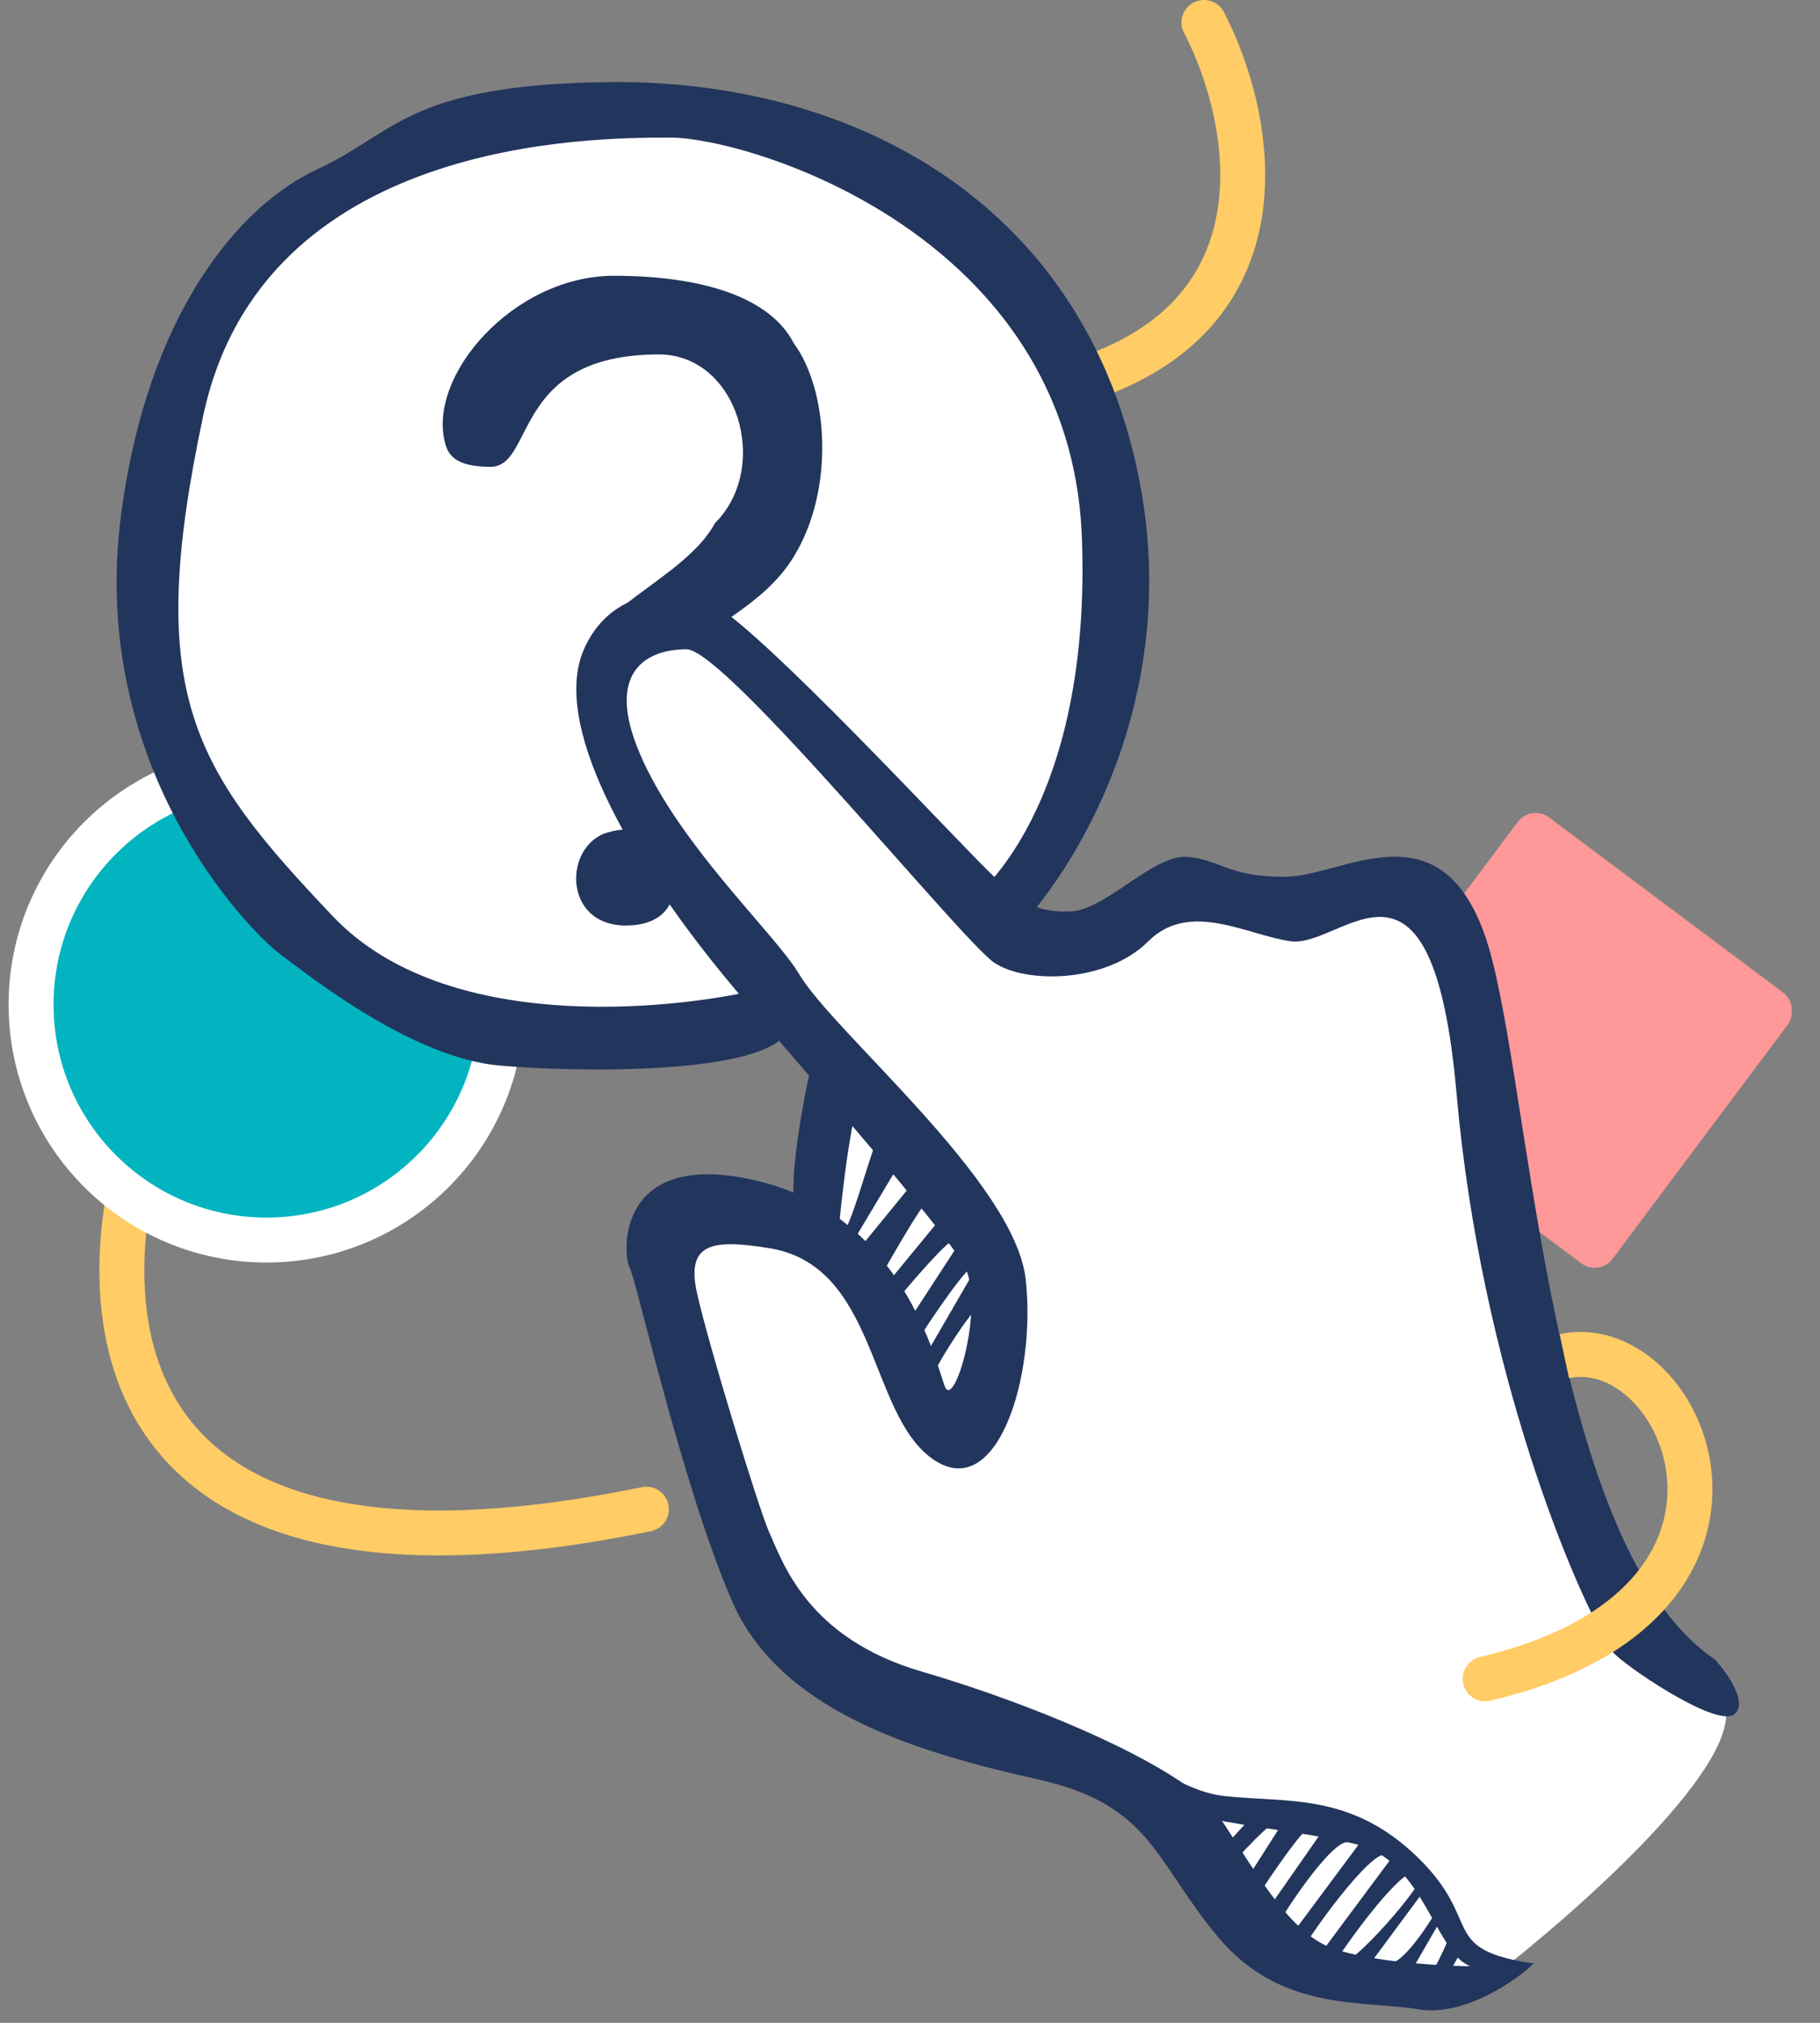 <svg width="81" height="90" viewBox="0 0 81 90" fill="none" xmlns="http://www.w3.org/2000/svg">
<rect x="0" y="0" width="81" height="90" fill="#808080" stroke="none"/>
<path d="M53.583 1C55.827 5.305 57.659 14.58 47.032 17.237C36.405 19.894 15.974 39.193 7.086 48.511C3.673 56.906 3.231 72.386 28.767 67.146" stroke="#FFCC66" stroke-width="2" stroke-linecap="round"/>
<rect x="68.143" y="35.77" width="15.027" height="15.027" rx="1" transform="rotate(36.802 68.143 35.77)" fill="#FF9898"/>
<circle cx="11.86" cy="44.695" r="10.477" fill="#01B4C0" stroke="white" stroke-width="2"/>
<path d="M67.924 59.581C68.508 69.709 74.382 74.465 76.688 75.633C77.942 78.216 70.261 85.012 66.263 88.087H58.606L51.687 80.338L34.067 71.758L29.361 54.046H35.912L36.801 46.613L34.067 44.769C15.494 50.574 8.377 34.396 7.086 31.536C5.794 28.676 4.78 4.229 25.998 4.782C47.217 5.336 47.678 17.882 49.338 24.155C50.667 29.174 46.557 38.131 44.897 41.421L51.829 39.654H60.238C63.652 39.654 67.2 47.034 67.924 59.581Z" fill="white"/>
<path d="M37.376 55.048C37.882 54.785 38.79 50.945 39.213 50.303L40.054 51.745L37.375 56.227C37.324 56.015 36.971 55.259 37.376 55.048Z" fill="#22355D"/>
<path d="M41.51 53.178C41.01 53.453 39.087 57.034 38.678 57.685L37.692 56.226L41.297 51.818C41.354 52.029 41.91 52.957 41.51 53.178Z" fill="#22355D"/>
<path d="M42.383 55.194C41.882 55.468 39.602 58.147 39.192 58.797L38.556 58.231L42.173 53.834C42.23 54.045 42.783 54.975 42.383 55.194Z" fill="#22355D"/>
<path d="M56.814 81.009C56.313 81.283 54.568 83.133 54.158 83.784L53.522 83.218L56.378 80.105C56.434 80.316 57.214 80.789 56.814 81.009Z" fill="#22355D"/>
<path d="M43.201 56.409C42.734 56.737 40.766 59.653 40.431 60.345L39.736 59.853L42.842 55.081C42.921 55.284 43.575 56.147 43.201 56.409Z" fill="#22355D"/>
<path d="M58.166 81.396C57.699 81.724 55.731 84.64 55.396 85.332L54.701 84.84L57.612 80.275C57.691 80.479 58.54 81.133 58.166 81.396Z" fill="#22355D"/>
<path d="M43.578 58.128C43.111 58.456 41.896 60.397 41.56 61.089L41.356 60.015L43.219 56.799C43.298 57.003 43.952 57.865 43.578 58.128Z" fill="#22355D"/>
<path d="M60.021 81.96C59.28 81.815 57.073 85.18 56.737 85.871L56.533 84.797L58.997 81.263C59.076 81.467 60.469 82.048 60.021 81.96Z" fill="#22355D"/>
<path d="M61.682 82.508C60.94 82.363 58.18 86.25 57.844 86.942L57.64 85.868L60.658 81.811C60.737 82.015 62.13 82.596 61.682 82.508Z" fill="#22355D"/>
<path d="M63.024 83.271C62.282 83.126 59.522 87.013 59.186 87.705L58.982 86.631L61.999 82.575C62.079 82.778 63.472 83.359 63.024 83.271Z" fill="#22355D"/>
<path d="M59.304 87.549C60.045 87.692 62.816 84.426 63.15 83.733L63.337 84.179L60.33 88.243C60.25 88.039 58.855 87.462 59.304 87.549Z" fill="#22355D"/>
<path d="M62.014 87.319C62.805 86.975 64.038 84.904 64.335 84.287L64.522 84.733L62.923 87.506C62.878 87.392 62.371 87.333 62.014 87.319C61.918 87.361 61.827 87.377 61.746 87.361C61.55 87.323 61.736 87.307 62.014 87.319Z" fill="#22355D"/>
<path d="M63.105 88.43C63.77 88.106 64.443 86.269 64.738 85.657L65.272 86.398L64.018 88.618C63.973 88.504 63.462 88.445 63.105 88.43C63.017 88.474 62.929 88.49 62.842 88.473C62.646 88.436 62.83 88.42 63.105 88.43Z" fill="#22355D"/>
<path d="M28.332 33.174C27.044 29.835 28.822 28.887 30.552 28.887C32.282 28.887 42.82 41.879 44.251 42.833C45.682 43.787 49.26 43.727 51.108 41.879C52.957 40.031 55.546 41.628 57.454 41.879C59.771 42.184 63.753 36.447 64.826 48.67C65.9 60.893 70.145 71.036 71.778 73.492C72.091 73.963 76.33 76.879 77.165 76.283C77.832 75.806 76.886 74.454 76.33 73.838C68.638 68.651 68.126 47.149 66.039 41.484C63.952 35.82 59.738 39.011 57.174 39.011C54.611 39.011 54.326 38.244 52.835 38.125C51.344 38.006 49.206 40.492 47.656 40.551C46.106 40.611 45.503 40.144 44.251 39.011C42.999 37.879 33.466 27.494 31.465 26.74C29.548 26.017 27.062 26.443 25.989 28.887C24.547 32.172 27.902 38.125 32.148 43.332C34.395 46.087 42.046 54.639 42.94 56.368C43.834 58.097 42.463 62.807 42.045 61.675C41.628 60.542 40.137 54.102 33.758 52.552C27.378 51.002 27.715 55.831 28.013 56.368C28.312 56.905 30.379 66.184 32.586 71.252C34.793 76.32 41.248 78.051 46.256 79.184C51.265 80.317 51.407 82.842 54.209 86.181C57.011 89.52 60.589 88.983 63.153 89.4C65.717 89.818 68.66 87.1 68.213 87.337C67.705 87.606 61.853 87.602 59.279 86.674C57.26 85.947 55.64 82.842 54.209 80.755C52.778 78.668 46.16 75.865 41.032 74.375C35.904 72.884 34.831 69.479 34.234 68.174C33.788 67.198 31.492 59.707 31.014 57.501C30.536 55.295 31.704 55.127 34.234 55.533C39.064 56.308 38.635 62.879 41.497 64.906C44.359 66.934 46.127 61.281 45.65 56.928C45.173 52.575 37.11 45.955 35.56 43.332C34.484 41.511 29.941 37.347 28.332 33.174Z" fill="#22355D"/>
<path d="M35.475 53.86C35 53.135 35.673 49.35 36.068 47.548C37.058 47.996 38.918 48.867 38.443 48.767C37.968 48.667 37.453 53.183 37.255 55.453C36.86 55.224 35.95 54.585 35.475 53.86Z" fill="#22355D"/>
<path d="M54.51 79.912C52.501 79.695 50.675 78.008 49.532 77.627C49.532 77.932 50.039 79.377 51.539 80.182C53.414 81.188 58.103 81.416 60.527 82.102C62.951 82.788 63.682 85.76 64.826 87.041C65.74 88.065 67.493 87.681 68.255 87.361C63.976 86.723 66.056 85.508 63.084 82.627C60.111 79.746 57.311 80.215 54.51 79.912Z" fill="#22355D"/>
<path d="M5.392 22.874C6.58 13.898 10.677 9.115 14.143 7.52C17.608 5.924 18.13 3.786 26.974 3.654C38.03 3.489 48.448 9.099 50.758 21.639C52.606 31.672 47.381 39.509 44.686 41.929L42.211 40.774C44.356 39.674 48.547 34.768 48.151 23.944C47.656 10.413 33.301 6.122 29.835 6.122C26.37 6.122 11.684 6.123 9.044 18.498C6.404 30.874 8.549 34.174 14.82 40.774C19.836 46.055 29.855 44.886 33.376 44.115C34.696 44.281 35.449 45.216 35.026 45.931C33.933 47.774 26.045 47.74 22.25 47.41C18.454 47.08 14.059 43.656 12.425 42.417C11.052 41.376 3.908 34.095 5.392 22.874Z" fill="#22355D"/>
<path d="M19.825 19.77C19.968 20.27 20.325 20.77 21.825 20.77C23.825 20.77 22.749 15.77 29.325 15.77C32.825 15.77 34.325 20.77 31.825 23.27C30.459 25.81 25.825 27.245 25.825 29.77C29.317 27.136 30.073 28.314 31.325 28.77C31.304 27.803 33.883 27.12 35.325 24.77C37.2 21.713 36.825 17.27 35.325 15.27C34.297 13.257 31.325 12.27 27.325 12.27C22.825 12.27 18.962 16.771 19.825 19.77Z" fill="#22355D"/>
<path d="M27.858 41.178C25.035 41.178 25.079 37.626 27.03 37.042C28.306 36.66 29.161 37.059 29.588 38.485C30.307 39.215 30.177 41.178 27.858 41.178Z" fill="#22355D"/>
<path d="M65.869 73.722C65.332 73.849 64.999 74.387 65.125 74.925C65.252 75.462 65.791 75.795 66.328 75.668L65.869 73.722ZM69.829 61.315C70.771 61.117 71.785 61.478 72.641 62.337C73.497 63.195 74.112 64.484 74.201 65.902C74.29 67.299 73.869 68.832 72.633 70.219C71.389 71.617 69.266 72.921 65.869 73.722L66.328 75.668C70.004 74.802 72.537 73.335 74.127 71.549C75.726 69.754 76.319 67.693 76.198 65.775C76.078 63.879 75.26 62.132 74.058 60.925C72.856 59.719 71.187 58.987 69.418 59.357L69.829 61.315Z" fill="#FFCC66"/>
</svg>

